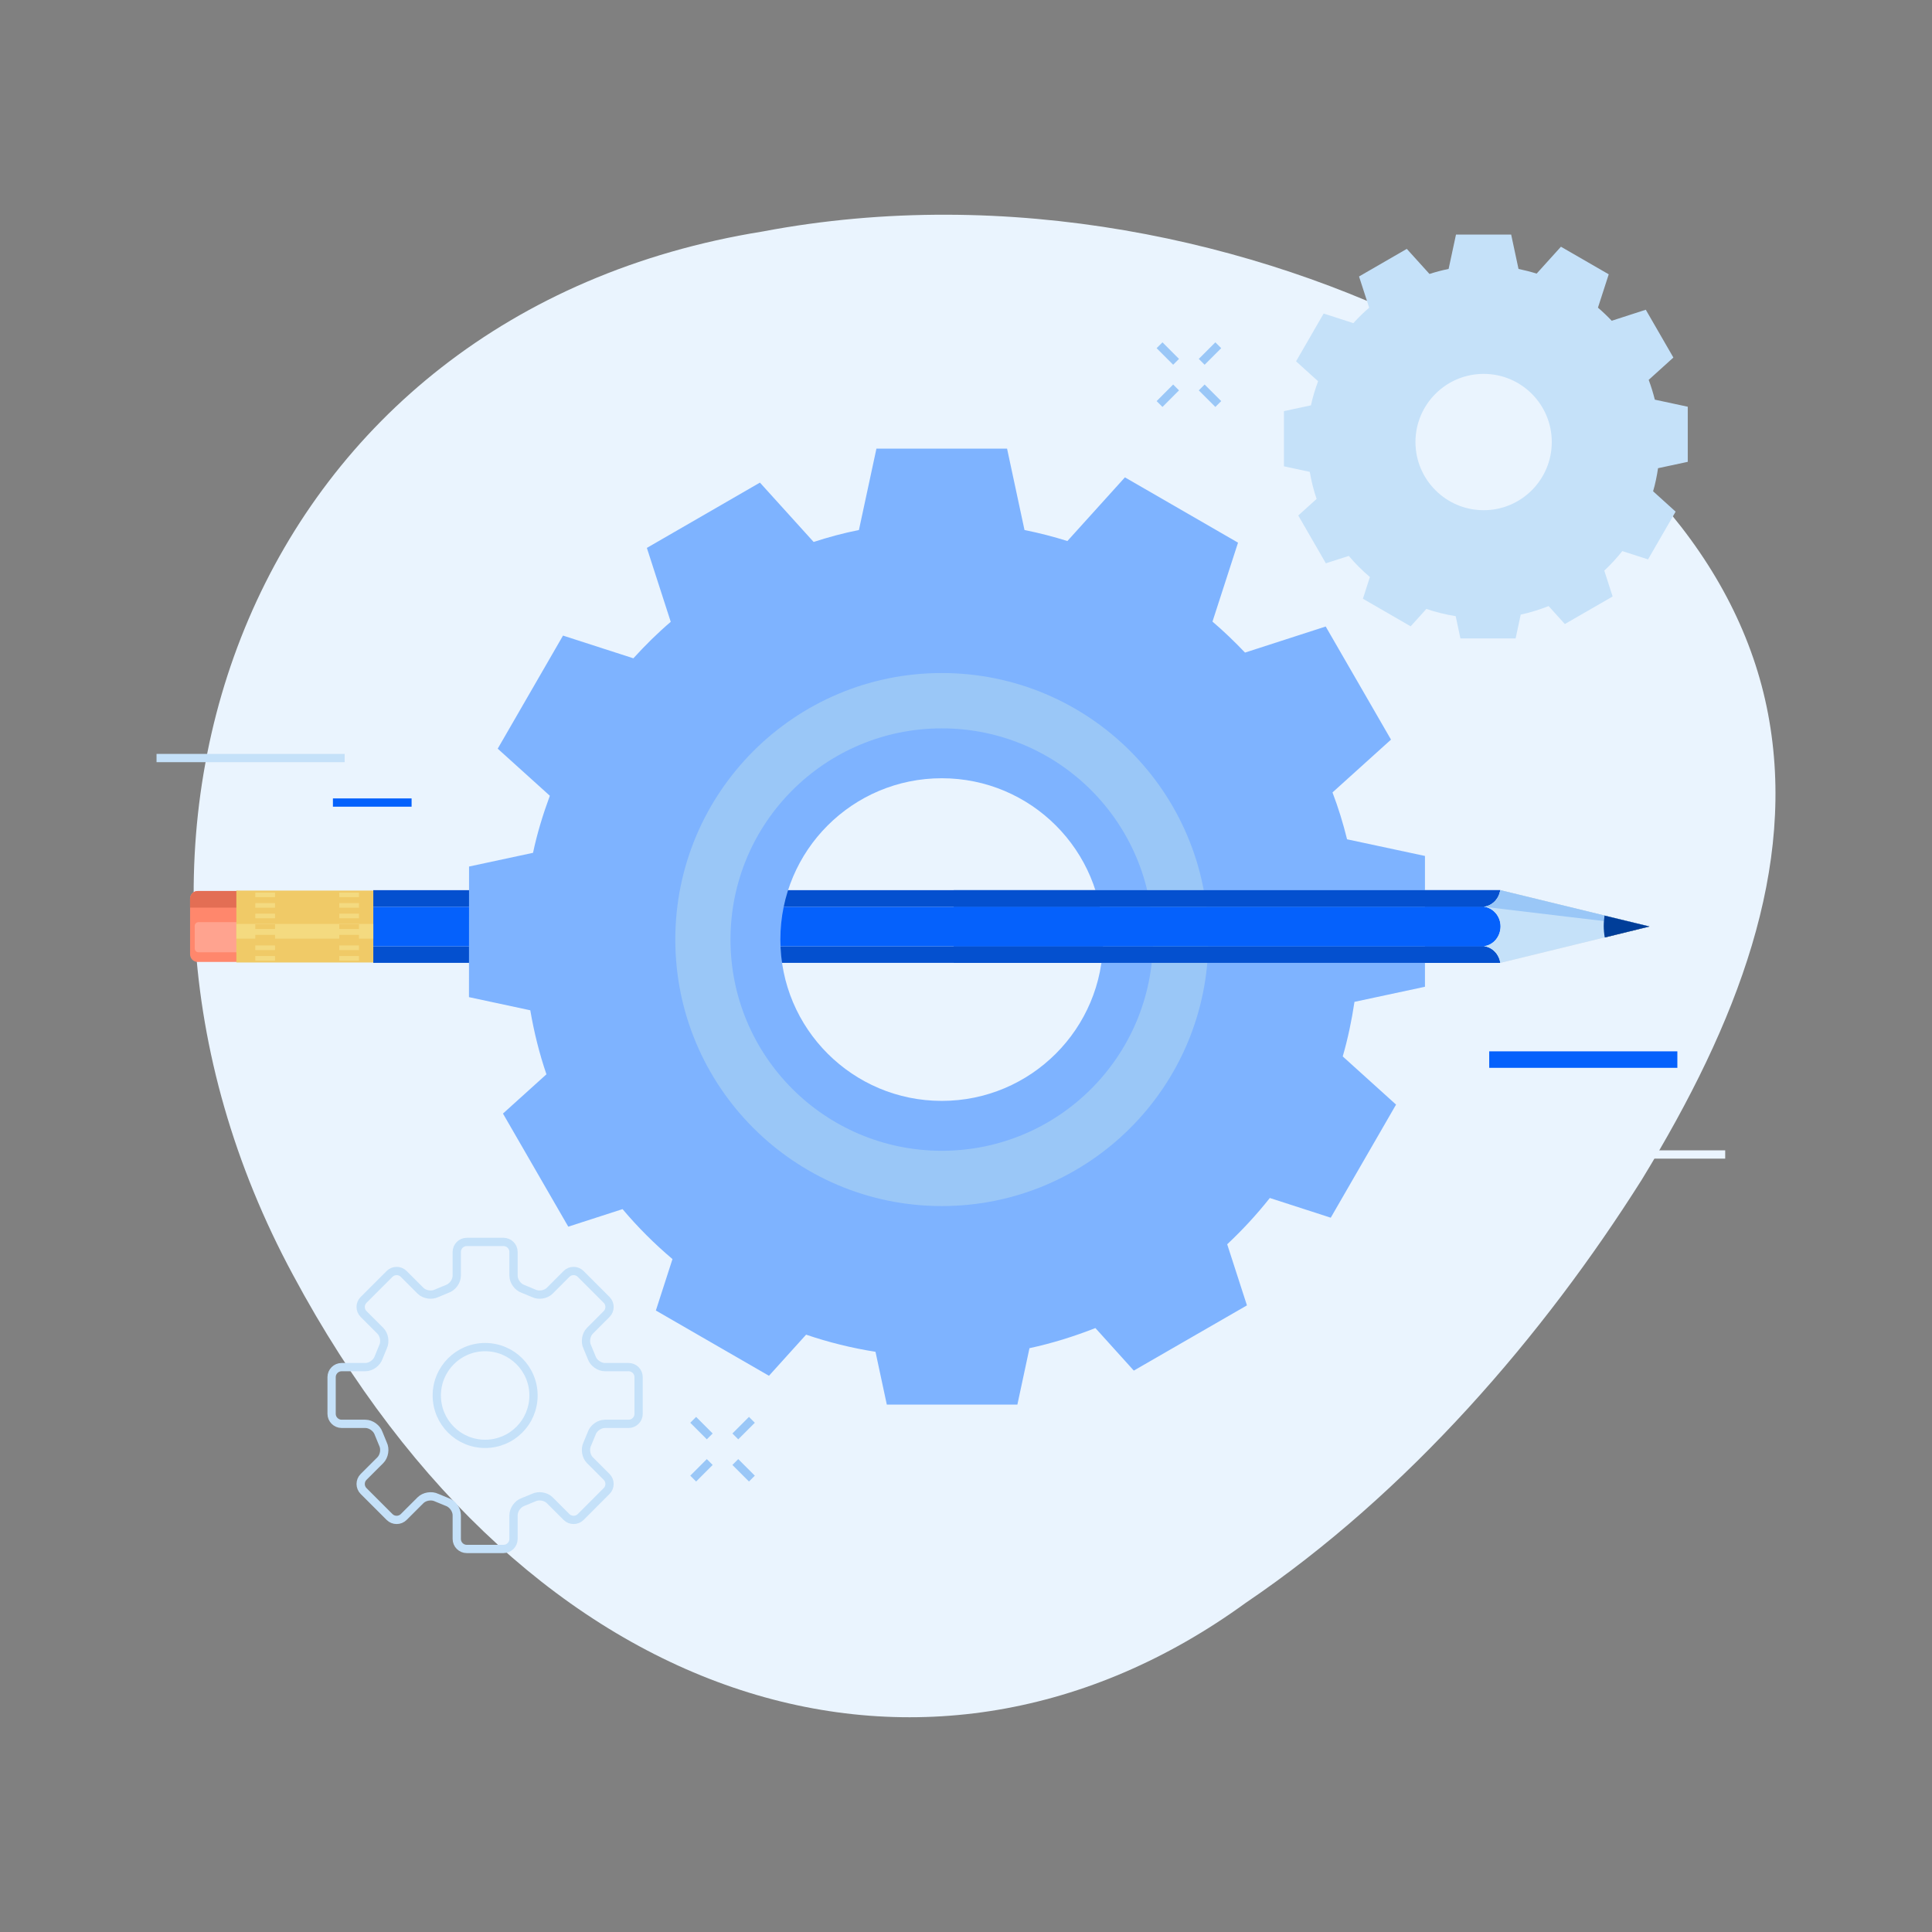 <?xml version="1.0" encoding="UTF-8"?> <svg xmlns="http://www.w3.org/2000/svg" id="Layer_2" viewBox="0 0 500 500"><rect x="0" y="0" width="500" height="500" fill="#808080" stroke="none"/> <defs> <style>.cls-1,.cls-2,.cls-3,.cls-4,.cls-5,.cls-6,.cls-7{fill:none;}.cls-8{fill:#f4da80;}.cls-9{fill:#003e99;}.cls-10{fill:#0450cf;}.cls-11{fill:#eaf4fe;}.cls-12{fill:#ffa38f;}.cls-13{fill:#e5e8ec;}.cls-14{fill:#f0ca67;}.cls-15{fill:#ff876c;}.cls-16{fill:#7eb3ff;}.cls-17{fill:#30363d;}.cls-18{fill:#cdd5d7;}.cls-19{fill:#c5e1f9;}.cls-20{fill:#e36e54;}.cls-21{fill:#0561fc;}.cls-22{fill:#9ac7f7;}.cls-2,.cls-3,.cls-4,.cls-5,.cls-6{stroke-width:2.14px;}.cls-2,.cls-3,.cls-4,.cls-5,.cls-7{stroke-miterlimit:10;}.cls-2,.cls-6{stroke:#c5e1f9;}.cls-3{stroke:#9ac7f7;}.cls-4,.cls-7{stroke:#0561fc;}.cls-5{stroke:#eaf4fe;}.cls-6{stroke-linecap:round;stroke-linejoin:round;}.cls-7{stroke-width:4.27px;}</style> </defs> <g id="Layer_1-2"> <g> <rect class="cls-1" width="500" height="500"></rect> <g> <path class="cls-11" d="M197.38,59.91c63.68-12.08,127.86,2.42,174.89,26.55,47.5,24.65,77.84,58.93,85.3,98.27,7.53,39.71-7.81,79.86-32.69,120.59-25.37,40.2-60.32,80.97-102.48,109.49-81.05,58.9-185.22,29.6-246.58-84.88C14.49,216.2,66.03,81.04,197.38,59.91Z"></path> <g> <g> <g> <path class="cls-15" d="M51.16,248.95h10.37v-18.36h-10.37c-1.1,0-1.97,.9-1.97,2.02v14.33c0,1.11,.87,2.01,1.97,2.01Z"></path> <path class="cls-12" d="M51.35,246.45h10.18v-7.8h-10.18c-.53,0-.96,.45-.96,.99v5.81c0,.55,.43,1,.96,1Z"></path> <path class="cls-20" d="M61.53,234.89v-4.3h-10.37c-1.1,0-1.97,.9-1.97,2.02v2.28h12.35Z"></path> </g> <path class="cls-10" d="M96.6,249.19H388.26c-.33-2.27-2.03-4.02-4.16-4.3H96.6v4.3Z"></path> <path class="cls-21" d="M96.6,234.66v10.23H384.15s-.04-.03-.04-.03c2.37-.3,4.21-2.46,4.23-5.1,0-2.61-1.86-4.77-4.23-5.08,0,0,.04,0,.04-.01h-.04s-287.5,0-287.5,0Z"></path> <path class="cls-10" d="M384.11,234.66c2.12-.29,3.83-2.04,4.16-4.29H96.6v4.29H384.11Z"></path> <path class="cls-13" d="M388.26,230.36c-.33,2.25-2.03,4.02-4.16,4.3h.04s-.04,.02-.04,.02c2.37,.32,4.23,2.47,4.23,5.08-.02,2.64-1.86,4.79-4.23,5.1h.04s-.04,.03-.04,.03h0c2.12,.28,3.83,2.05,4.16,4.31l38.62-9.43-38.62-9.4Z"></path> <path class="cls-18" d="M388.26,230.36c-.33,2.25-2.03,4.02-4.16,4.3h.04s-.04,.02-.04,.02c2.37,.32,42.78,5.08,42.78,5.08l-38.62-9.4Z"></path> <rect class="cls-14" x="61.17" y="230.48" width="35.44" height="18.61"></rect> <rect class="cls-8" x="61.17" y="239.11" width="35.44" height="3.81"></rect> <path class="cls-17" d="M415.25,236.95c-.11,.87-.21,1.76-.21,2.68,0,1.02,.1,2.01,.27,2.99l11.58-2.84-11.64-2.82Z"></path> <g> <rect class="cls-8" x="87.81" y="247.42" width="5.09" height="1.2"></rect> <rect class="cls-8" x="87.81" y="244.68" width="5.09" height="1.2"></rect> <rect class="cls-14" x="87.81" y="241.94" width="5.09" height="1.2"></rect> <rect class="cls-14" x="87.81" y="239.2" width="5.09" height="1.21"></rect> <rect class="cls-8" x="87.81" y="236.46" width="5.09" height="1.19"></rect> <rect class="cls-8" x="87.81" y="233.72" width="5.09" height="1.2"></rect> <rect class="cls-8" x="87.81" y="231" width="5.09" height="1.18"></rect> </g> <g> <rect class="cls-8" x="66.07" y="247.42" width="5.11" height="1.2"></rect> <rect class="cls-8" x="66.07" y="244.68" width="5.11" height="1.2"></rect> <rect class="cls-14" x="66.07" y="241.94" width="5.11" height="1.2"></rect> <rect class="cls-14" x="66.07" y="239.2" width="5.11" height="1.21"></rect> <rect class="cls-8" x="66.07" y="236.46" width="5.11" height="1.19"></rect> <rect class="cls-8" x="66.07" y="233.72" width="5.11" height="1.2"></rect> <rect class="cls-8" x="66.07" y="231" width="5.11" height="1.18"></rect> </g> </g> <g> <path class="cls-16" d="M368.78,255.33v-33.81s-20.16-4.31-20.16-4.31c-1.02-4.14-2.27-8.19-3.77-12.13l15.14-13.67-16.9-29.27-20.88,6.75c-2.68-2.81-5.47-5.5-8.42-8.02l6.61-20.43-29.27-16.9-14.89,16.48c-3.62-1.14-7.31-2.09-11.1-2.85l-4.51-21.06h-33.81l-4.53,21.06c-3.99,.79-7.91,1.85-11.72,3.09l-13.9-15.36-29.26,16.9,6.18,19.13c-3.44,2.93-6.63,6.1-9.67,9.44l-18.21-5.88-16.9,29.27,13.49,12.18c-1.76,4.78-3.28,9.69-4.35,14.77l-16.56,3.55-.02,33.8,15.87,3.4c.97,5.68,2.35,11.22,4.18,16.57l-11.25,10.16,16.9,29.27,14.05-4.54c3.93,4.67,8.26,8.99,12.92,12.93l-4.3,13.31,29.27,16.89,9.61-10.64c5.8,1.98,11.79,3.45,17.96,4.44l2.93,13.66h33.79l3.13-14.6c5.88-1.27,11.57-3.05,17.06-5.21l9.94,11.01,29.28-16.88-5.11-15.81c3.96-3.72,7.66-7.71,11.03-11.98l15.77,5.1,16.9-29.27-13.8-12.47c1.33-4.58,2.32-9.31,3.04-14.12l18.22-3.9Zm-83.3-12.17c0,23.07-18.69,41.75-41.75,41.75s-41.77-18.69-41.77-41.75,18.69-41.75,41.77-41.75,41.75,18.69,41.75,41.75Z"></path> <path class="cls-22" d="M243.74,174.18c-38.09,0-68.97,30.89-68.97,68.98s30.88,68.97,68.97,68.97,68.97-30.87,68.97-68.97-30.88-68.98-68.97-68.98Zm0,123.64c-30.21,0-54.69-24.47-54.69-54.66s24.48-54.66,54.69-54.66,54.65,24.46,54.65,54.66-24.47,54.66-54.65,54.66Z"></path> </g> <g> <path class="cls-10" d="M246.83,249.19h141.44c-.33-2.27-2.03-4.02-4.16-4.3H246.83v4.3Z"></path> <path class="cls-21" d="M246.83,234.66v10.23h137.32s-.04-.03-.04-.03c2.37-.3,4.21-2.46,4.23-5.1,0-2.61-1.86-4.77-4.23-5.08,0,0,.04,0,.04-.01h-.04s-137.28,0-137.28,0Z"></path> <path class="cls-10" d="M384.11,234.66c2.12-.29,3.83-2.04,4.16-4.29H246.83v4.29h137.28Z"></path> <path class="cls-19" d="M388.26,230.36c-.33,2.25-2.03,4.02-4.16,4.3h.04s-.04,.02-.04,.02c2.37,.32,4.23,2.47,4.23,5.08-.02,2.64-1.86,4.79-4.23,5.1h.04s-.04,.03-.04,.03h0c2.12,.28,3.83,2.05,4.16,4.31l38.62-9.43-38.62-9.4Z"></path> <path class="cls-22" d="M388.26,230.36c-.33,2.25-2.03,4.02-4.16,4.3h.04s-.04,.02-.04,.02c2.37,.32,42.78,5.08,42.78,5.08l-38.62-9.4Z"></path> <path class="cls-9" d="M415.25,236.95c-.11,.87-.21,1.76-.21,2.68,0,1.02,.1,2.01,.27,2.99l11.58-2.84-11.64-2.82Z"></path> </g> <path class="cls-19" d="M436.79,119.54v-14.28l-8.52-1.83c-.44-1.75-.97-3.46-1.59-5.12l6.39-5.78-7.14-12.37-8.82,2.85c-1.13-1.19-2.31-2.32-3.56-3.39l2.79-8.63-12.37-7.14-6.29,6.96c-1.53-.48-3.09-.88-4.69-1.21l-1.9-8.89h-14.28l-1.91,8.89c-1.69,.34-3.34,.78-4.95,1.3l-5.87-6.49-12.36,7.14,2.62,8.09c-1.45,1.23-2.81,2.58-4.09,3.99l-7.69-2.49-7.14,12.37,5.7,5.15c-.75,2.02-1.38,4.09-1.85,6.24l-6.99,1.5v14.28s6.69,1.44,6.69,1.44c.41,2.4,.99,4.74,1.77,7l-4.75,4.29,7.14,12.37,5.94-1.91c1.66,1.97,3.49,3.8,5.46,5.46l-1.81,5.62,12.36,7.14,4.06-4.5c2.45,.83,4.98,1.46,7.59,1.87l1.23,5.77h14.28l1.32-6.17c2.49-.54,4.89-1.29,7.22-2.21l4.2,4.65,12.37-7.13-2.16-6.69c1.67-1.57,3.23-3.26,4.66-5.06l6.66,2.15,7.14-12.36-5.83-5.27c.57-1.94,.98-3.93,1.28-5.97l7.7-1.65Zm-35.19-5.14c0,9.74-7.9,17.64-17.63,17.64s-17.65-7.9-17.65-17.64,7.9-17.64,17.65-17.64,17.63,7.9,17.63,17.64Z"></path> <path class="cls-6" d="M162.69,353.81h-6.15c-1.43,0-2.97-1.11-3.41-2.46l-1.15-2.78c-.63-1.27-.33-3.14,.67-4.15l4.34-4.35c1.01-1,1.01-2.65,0-3.66l-6.71-6.72c-1.01-1.01-2.66-1.01-3.67,0l-4.34,4.35c-1.01,1.01-2.87,1.31-4.15,.67l-2.77-1.15c-1.35-.45-2.45-1.99-2.45-3.41v-6.15c0-1.42-1.17-2.59-2.6-2.59h-9.5c-1.43,0-2.59,1.17-2.59,2.59v6.15c0,1.42-1.11,2.96-2.46,3.41l-2.77,1.15c-1.28,.64-3.15,.33-4.15-.67l-4.35-4.35c-1-1.01-2.65-1.01-3.66,0l-6.72,6.72c-1.01,1-1.01,2.65,0,3.66l4.35,4.35c1,1.01,1.31,2.88,.67,4.15l-1.14,2.78c-.46,1.35-1.99,2.46-3.42,2.46h-6.15c-1.42,0-2.59,1.16-2.59,2.59v9.5c0,1.42,1.18,2.59,2.59,2.59h6.15c1.43,0,2.96,1.1,3.42,2.46l1.14,2.78c.64,1.27,.33,3.14-.67,4.15l-4.35,4.34c-1.01,1-1.01,2.66,0,3.66l6.72,6.72c1,1,2.66,1,3.66,0l4.35-4.34c1-1.01,2.87-1.31,4.15-.68l2.77,1.14c1.35,.46,2.46,1.99,2.46,3.42v6.14c0,1.43,1.16,2.59,2.59,2.59h9.5c1.43,0,2.6-1.16,2.6-2.59v-6.14c0-1.43,1.1-2.96,2.45-3.42l2.77-1.14c1.28-.64,3.14-.34,4.15,.68l4.34,4.34c1.01,1,2.66,1,3.67,0l6.71-6.72c1.01-1,1.01-2.66,0-3.66l-4.34-4.34c-1-1.01-1.3-2.88-.67-4.15l1.15-2.78c.44-1.35,1.98-2.46,3.41-2.46h6.15c1.42,0,2.58-1.17,2.58-2.59v-9.5c0-1.43-1.16-2.59-2.58-2.59Zm-37.14,19.86c-6.92,0-12.51-5.61-12.51-12.52s5.59-12.52,12.51-12.52,12.52,5.6,12.52,12.52-5.6,12.52-12.52,12.52Z"></path> <g> <line class="cls-3" x1="300.09" y1="89.35" x2="304.37" y2="93.64"></line> <line class="cls-3" x1="311" y1="100.27" x2="315.29" y2="104.56"></line> <line class="cls-3" x1="315.29" y1="89.35" x2="311" y2="93.64"></line> <line class="cls-3" x1="304.37" y1="100.27" x2="300.09" y2="104.56"></line> </g> <g> <line class="cls-3" x1="179.4" y1="367.45" x2="183.68" y2="371.74"></line> <line class="cls-3" x1="190.3" y1="378.37" x2="194.59" y2="382.66"></line> <line class="cls-3" x1="194.59" y1="367.45" x2="190.3" y2="371.74"></line> <line class="cls-3" x1="183.68" y1="378.37" x2="179.4" y2="382.66"></line> </g> <line class="cls-5" x1="409.75" y1="298.78" x2="446.48" y2="298.78"></line> <line class="cls-7" x1="385.41" y1="274.22" x2="434.1" y2="274.22"></line> <line class="cls-4" x1="86.16" y1="207.7" x2="106.52" y2="207.7"></line> <line class="cls-2" x1="40.51" y1="196.18" x2="89.2" y2="196.18"></line> </g> </g> </g> </g> </svg> 